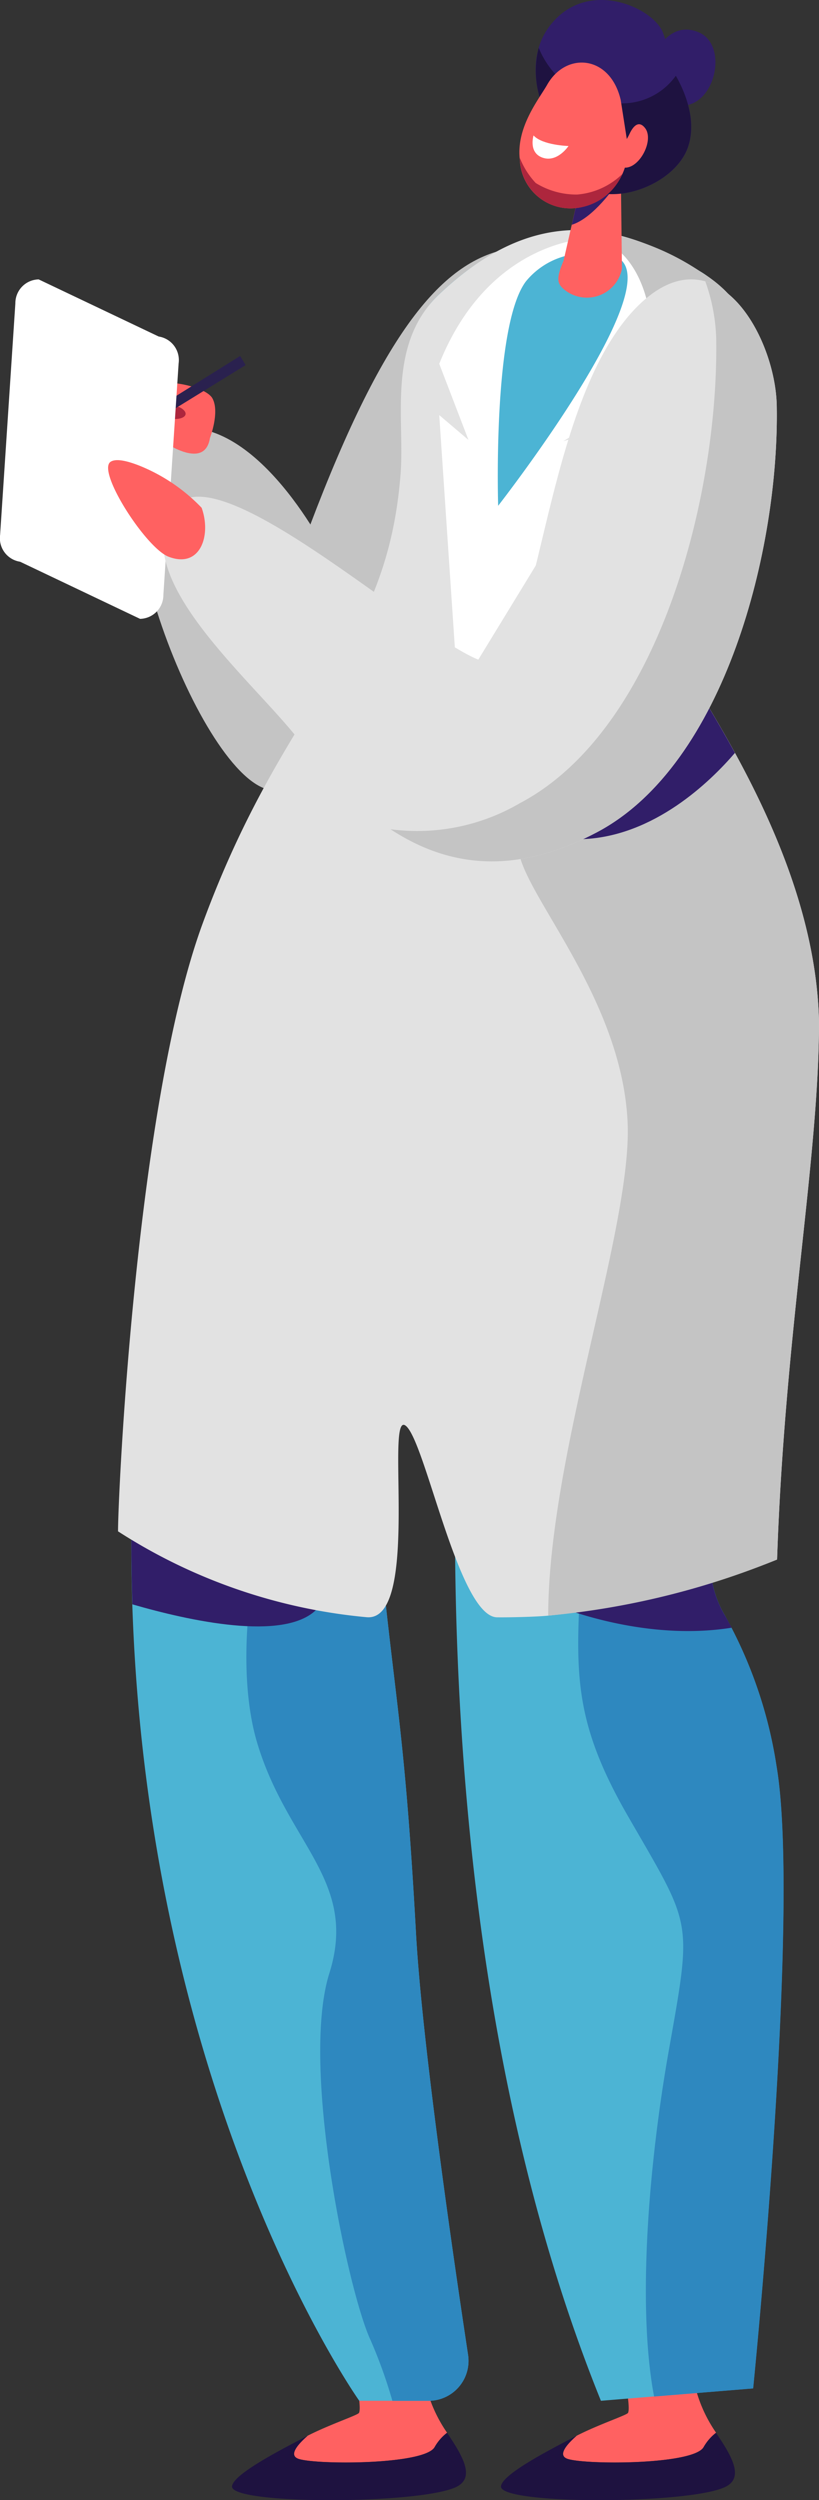 <svg xmlns="http://www.w3.org/2000/svg" width="67.24" height="205.039" viewBox="0 0 67.24 205.039">
  <rect x="0" y="0" width="67.24" height="205.039" fill="#333333" stroke="none"/>
  <g id="Group_1159" data-name="Group 1159" transform="translate(-454.625 -304)">
    <path id="Path_9675" data-name="Path 9675" d="M508.223,308.756s1.2-3.171,3.748-2.114,1.345,6.294-1.586,6.006S508.223,308.756,508.223,308.756Z" fill="#311e69"/>
    <path id="Path_9676" data-name="Path 9676" d="M481.655,349.712s-5.957-12.247-13.164-10.461,1.537,26.456,7.591,29.3S481.655,349.712,481.655,349.712Z" fill="#c4c4c4"/>
    <path id="Path_9677" data-name="Path 9677" d="M495.373,324.645c-5.647,1.7-10.643,9-17.081,27.351s7.193,11.3,13.253,4.833S503.133,322.315,495.373,324.645Z" fill="#c4c4c4"/>
    <path id="Path_9678" data-name="Path 9678" d="M499.1,312.456s-1.773-4.228,1.372-7.111,8-.528,8.621,1.442a10.816,10.816,0,0,1,.625,2.786s2.45,3.413,1.393,6.487-6.195,5.01-8.791,3.105S499.1,312.456,499.1,312.456Z" fill="#311e69"/>
    <g id="Group_1151" data-name="Group 1151">
      <path id="Path_9679" data-name="Path 9679" d="M471.223,337.732a2.688,2.688,0,0,0-2.456-.814c-1.638.225-2.182-.174-2.114.669s-.279,1.307,1.278,1.557S471.543,338.783,471.223,337.732Z" fill="#ad263d"/>
      <path id="Path_9680" data-name="Path 9680" d="M471.862,339.919s.817-2.1.211-3.236-4.925-1.839-5.531-.805-.507,1.686.311,1.759,1.99-.687,2.755-.093-.3,1.1-1.6.649-1.672.785-.655,1.556S471.457,342.505,471.862,339.919Z" fill="#ff6161"/>
      <path id="Path_9681" data-name="Path 9681" d="M466.969,337.793l7.373-4.6.448.749L466.9,338.8Z" fill="#2a214f"/>
    </g>
    <g id="Group_1152" data-name="Group 1152">
      <path id="Path_9682" data-name="Path 9682" d="M483.707,498.292s.636,3.1.394,3.588c-.1.194-2.4.947-4.221,1.879-.811.71-1.6,1.621-.726,1.9,1.5.485,10.326.49,11.154-.97a3.907,3.907,0,0,1,1.021-1.178,11.564,11.564,0,0,1-1.983-5.223Z" fill="#ff6161"/>
      <path id="Path_9683" data-name="Path 9683" d="M490.308,504.693c-.828,1.46-9.65,1.455-11.154.97-.877-.283-.085-1.194.726-1.9-2.725,1.4-6.089,3.2-6.205,4.135-.194,1.551,15.857,1.5,18.524,0,1.395-.787.42-2.475-.87-4.379A3.907,3.907,0,0,0,490.308,504.693Z" fill="#1e1240"/>
    </g>
    <g id="Group_1153" data-name="Group 1153">
      <path id="Path_9684" data-name="Path 9684" d="M505.788,498.292s.637,3.1.4,3.588c-.1.194-2.406.947-4.221,1.879-.812.71-1.6,1.621-.726,1.9,1.5.485,10.326.49,11.154-.97a3.905,3.905,0,0,1,1.02-1.178,11.574,11.574,0,0,1-1.982-5.223Z" fill="#ff6161"/>
      <path id="Path_9685" data-name="Path 9685" d="M512.39,504.693c-.828,1.46-9.65,1.455-11.154.97-.878-.283-.086-1.194.726-1.9-2.725,1.4-6.089,3.2-6.206,4.135-.194,1.551,15.858,1.5,18.525,0,1.4-.787.42-2.475-.871-4.379A3.905,3.905,0,0,0,512.39,504.693Z" fill="#1e1240"/>
    </g>
    <path id="Path_9686" data-name="Path 9686" d="M519.032,387.754c-.39-16.575-11.11-31.759-11.9-35.651-1.677-8.293,11.832-22.122,4.922-25.873-7.524-4.084-13.95-5.091-21.359,1.895-4.316,4.069-1.138,8.98-1.48,13.5-1.109,14.671-10.972,22.747-15.447,36.866-23.644,74.6,10.352,122.4,10.352,122.4h5.692a3.277,3.277,0,0,0,3.24-3.769c-1.178-7.76-3.778-25.547-4.275-34.577-1.024-18.565-1.9-19.209-3.362-35.989-.577-6.63,1.977-31.324,8.77-32.374,0,0-9.139,59.951,9.775,106.709l12.491-1.02s3.944-39.116,1.922-51.023a36.578,36.578,0,0,0-4.289-12.448,8.388,8.388,0,0,1-.994-5.814C514.763,421.723,519.041,398.007,519.032,387.754Z" fill="#4cb4d4"/>
    <g id="Group_1154" data-name="Group 1154">
      <path id="Path_9687" data-name="Path 9687" d="M481.664,420.537c-5.4,2.654-8.411,18.048-5.934,26.364s8.329,11.325,5.934,18.933,1.557,26.188,3.385,30.081a40.021,40.021,0,0,1,1.791,4.98h2.975a3.277,3.277,0,0,0,3.24-3.769c-1.178-7.76-3.778-25.547-4.275-34.577-1.024-18.565-1.9-19.209-3.362-35.989a46.091,46.091,0,0,1,.071-6.321A4.843,4.843,0,0,0,481.664,420.537Z" fill="#2e88bf"/>
    </g>
    <g id="Group_1155" data-name="Group 1155">
      <path id="Path_9688" data-name="Path 9688" d="M519.032,387.754a49.316,49.316,0,0,0-2.082-12.592c-4.354,13.436-14.054,44.25-14.4,53.16-.451,11.5-1.69,15.394,3.618,24.6s5.3,8.317,3.358,19.287c-1.609,9.089-2.616,20.846-1.2,28.335l8.135-.664s3.944-39.116,1.922-51.023a36.633,36.633,0,0,0-4.261-12.4,8.481,8.481,0,0,1-1.022-5.866C514.764,421.716,519.041,398.006,519.032,387.754Z" fill="#2e88bf"/>
    </g>
    <path id="Path_9689" data-name="Path 9689" d="M465.532,424.424q-.224,5.762-.037,11.151c4.7,1.361,12.389,3.043,15.072.466C483.49,433.235,471.868,427.339,465.532,424.424Z" fill="#311e69"/>
    <path id="Path_9690" data-name="Path 9690" d="M513.21,429.963,499.335,435.3s7.5,3.444,15.358,2.19c-.2-.378-.394-.728-.578-1.043a8.481,8.481,0,0,1-1.022-5.866C513.131,430.388,513.171,430.175,513.21,429.963Z" fill="#311e69"/>
    <path id="Path_9691" data-name="Path 9691" d="M471.256,379.754c6.892-18.774,15.151-22.263,16.26-36.935.342-4.52-1.134-10.625,3.182-14.694,7.409-6.986,14.062-6.372,21.359-1.895,11.806,7.242-6.6,17.58-4.922,25.873.787,3.892,14.34,19.076,14.73,35.651.008,8.949-1.788,19.825-2.833,33.36-.264,3.422-.481,7.011-.608,10.786a70.61,70.61,0,0,1-18.79,4.6c-.937.1-3.242.152-4.2.138-3.172-.046-5.922-14.675-7.535-15.736-1.665-1.1,1.272,16.134-3.177,15.727a45.316,45.316,0,0,1-20.407-7.042C464.318,426.36,465.813,394.584,471.256,379.754Z" fill="#e2e2e2"/>
    <g id="Group_1156" data-name="Group 1156">
      <path id="Path_9692" data-name="Path 9692" d="M507.135,352.1c-1.677-8.293,16.728-18.631,4.922-25.873a20.67,20.67,0,0,0-8.862-3.308c1.009,2.366,2.45,6.537,2,10.269-.673,5.593-6.822,36.487-7.927,39.633s8.348,12.082,8.882,23.18c.414,8.614-6.492,27.21-6.518,40.5a65.575,65.575,0,0,0,18.79-4.6c.127-3.775.344-7.364.608-10.786,1.045-13.535,2.84-24.411,2.833-33.36C521.475,371.179,507.922,355.995,507.135,352.1Z" fill="#c4c4c4"/>
    </g>
    <path id="Path_9693" data-name="Path 9693" d="M503.078,323.554s-8.259,0-12.391,10.281l2.4,6.246-2.4-2.038,1.533,22.793L505.689,338.8l-4.816,1.382s5.436-3.171,6.754-6.438S507.19,323.874,503.078,323.554Z" fill="#fff"/>
    <path id="Path_9694" data-name="Path 9694" d="M503.895,324.911a6.249,6.249,0,0,0-6.089,2.162c-2.751,3.639-2.283,18.408-2.283,18.408S512.038,324.335,503.895,324.911Z" fill="#4cb4d4"/>
    <path id="Path_9695" data-name="Path 9695" d="M505.587,317.608l.1,8.434a2.934,2.934,0,0,1-4.716,1.723c-.641-.515-.681-.949-.076-2.39l1.654-7.244Z" fill="#ff6161"/>
    <path id="Path_9696" data-name="Path 9696" d="M501.569,322.434c1.81-.555,3.628-3.269,3.628-3.269h-2.882Z" fill="#311e69"/>
    <path id="Path_9697" data-name="Path 9697" d="M510.744,358.634c1.279,2.048,2.761,4.449,4.219,7.113-2.053,2.387-6.628,6.822-12.463,7.071C494.819,373.146,509.537,359.723,510.744,358.634Z" fill="#311e69"/>
    <g id="Group_1157" data-name="Group 1157">
      <path id="Path_9698" data-name="Path 9698" d="M504.683,312.38a7.237,7.237,0,0,1-5.829-4.456,7.556,7.556,0,0,0,.241,4.532s.624,4.8,3.22,6.709,7.734-.031,8.791-3.105c.78-2.269-.349-4.718-.995-5.848A5.415,5.415,0,0,1,504.683,312.38Z" fill="#1e1240"/>
    </g>
    <path id="Path_9699" data-name="Path 9699" d="M505.585,312.2l.506,3.238a4.843,4.843,0,0,1-3.8,5.565,4.154,4.154,0,0,1-4.99-3.924c-.31-2.652,1.573-4.941,2.254-6.14C501.112,308.21,504.731,308.525,505.585,312.2Z" fill="#ff6161"/>
    <path id="Path_9700" data-name="Path 9700" d="M505.88,315.7a4.086,4.086,0,0,0,.439-.74c.236-.495.7-1.174,1.261-.464.817,1.033-.583,3.6-1.9,3.215C504.7,317.433,505.437,316.279,505.88,315.7Z" fill="#ff6161"/>
    <path id="Path_9701" data-name="Path 9701" d="M457.8,326.914l9.851,4.684a1.955,1.955,0,0,1,1.639,2.2l-1.252,18.985a1.955,1.955,0,0,1-1.914,1.97l-9.851-4.685a1.954,1.954,0,0,1-1.639-2.2l1.252-18.986A1.954,1.954,0,0,1,457.8,326.914Z" fill="#fff"/>
    <g id="Group_1158" data-name="Group 1158">
      <path id="Path_9702" data-name="Path 9702" d="M502.007,319.955a6.356,6.356,0,0,1-3.4-.947,6.549,6.549,0,0,1-1.308-2.07c0,.049,0,.1.01.146a4.154,4.154,0,0,0,4.99,3.924,4.652,4.652,0,0,0,3.419-2.739A6.017,6.017,0,0,1,502.007,319.955Z" fill="#ad263d"/>
    </g>
    <path id="Path_9703" data-name="Path 9703" d="M501.3,315.974s-2.141-.056-2.87-.866c0,0-.449,1.425.758,1.829S501.3,315.974,501.3,315.974Z" fill="#fff"/>
    <path id="Path_9704" data-name="Path 9704" d="M495.437,358.271c3.668-2.4,4.142-22.445,11.911-29.515,6.206-5.648,10.948,2.956,11.049,8.518.213,11.637-4.216,29.421-14.77,34.984s-17.981.727-24.454-7.566c-3.959-5.072-14.27-13.495-10.234-19.062C472.747,340.377,492.772,360.015,495.437,358.271Z" fill="#e2e2e2"/>
    <path id="Path_9705" data-name="Path 9705" d="M503.627,372.258c-6.73,3.548-12.188,2.862-16.939-.249a16.73,16.73,0,0,0,10.622-2.14c11.514-6.069,16.346-25.472,16.114-38.167a15.123,15.123,0,0,0-.891-4.621c3.483,1,5.794,6.33,5.864,10.193C518.61,348.911,514.181,366.7,503.627,372.258Z" fill="#c4c4c4"/>
    <path id="Path_9706" data-name="Path 9706" d="M463.7,341.875c.458-.31,1.449-.062,2.508.37a14.648,14.648,0,0,1,4.971,3.4c.822,2.276-.121,5.021-2.723,4.008C466.6,348.934,462.559,342.651,463.7,341.875Z" fill="#ff6161"/>
  </g>
</svg>

